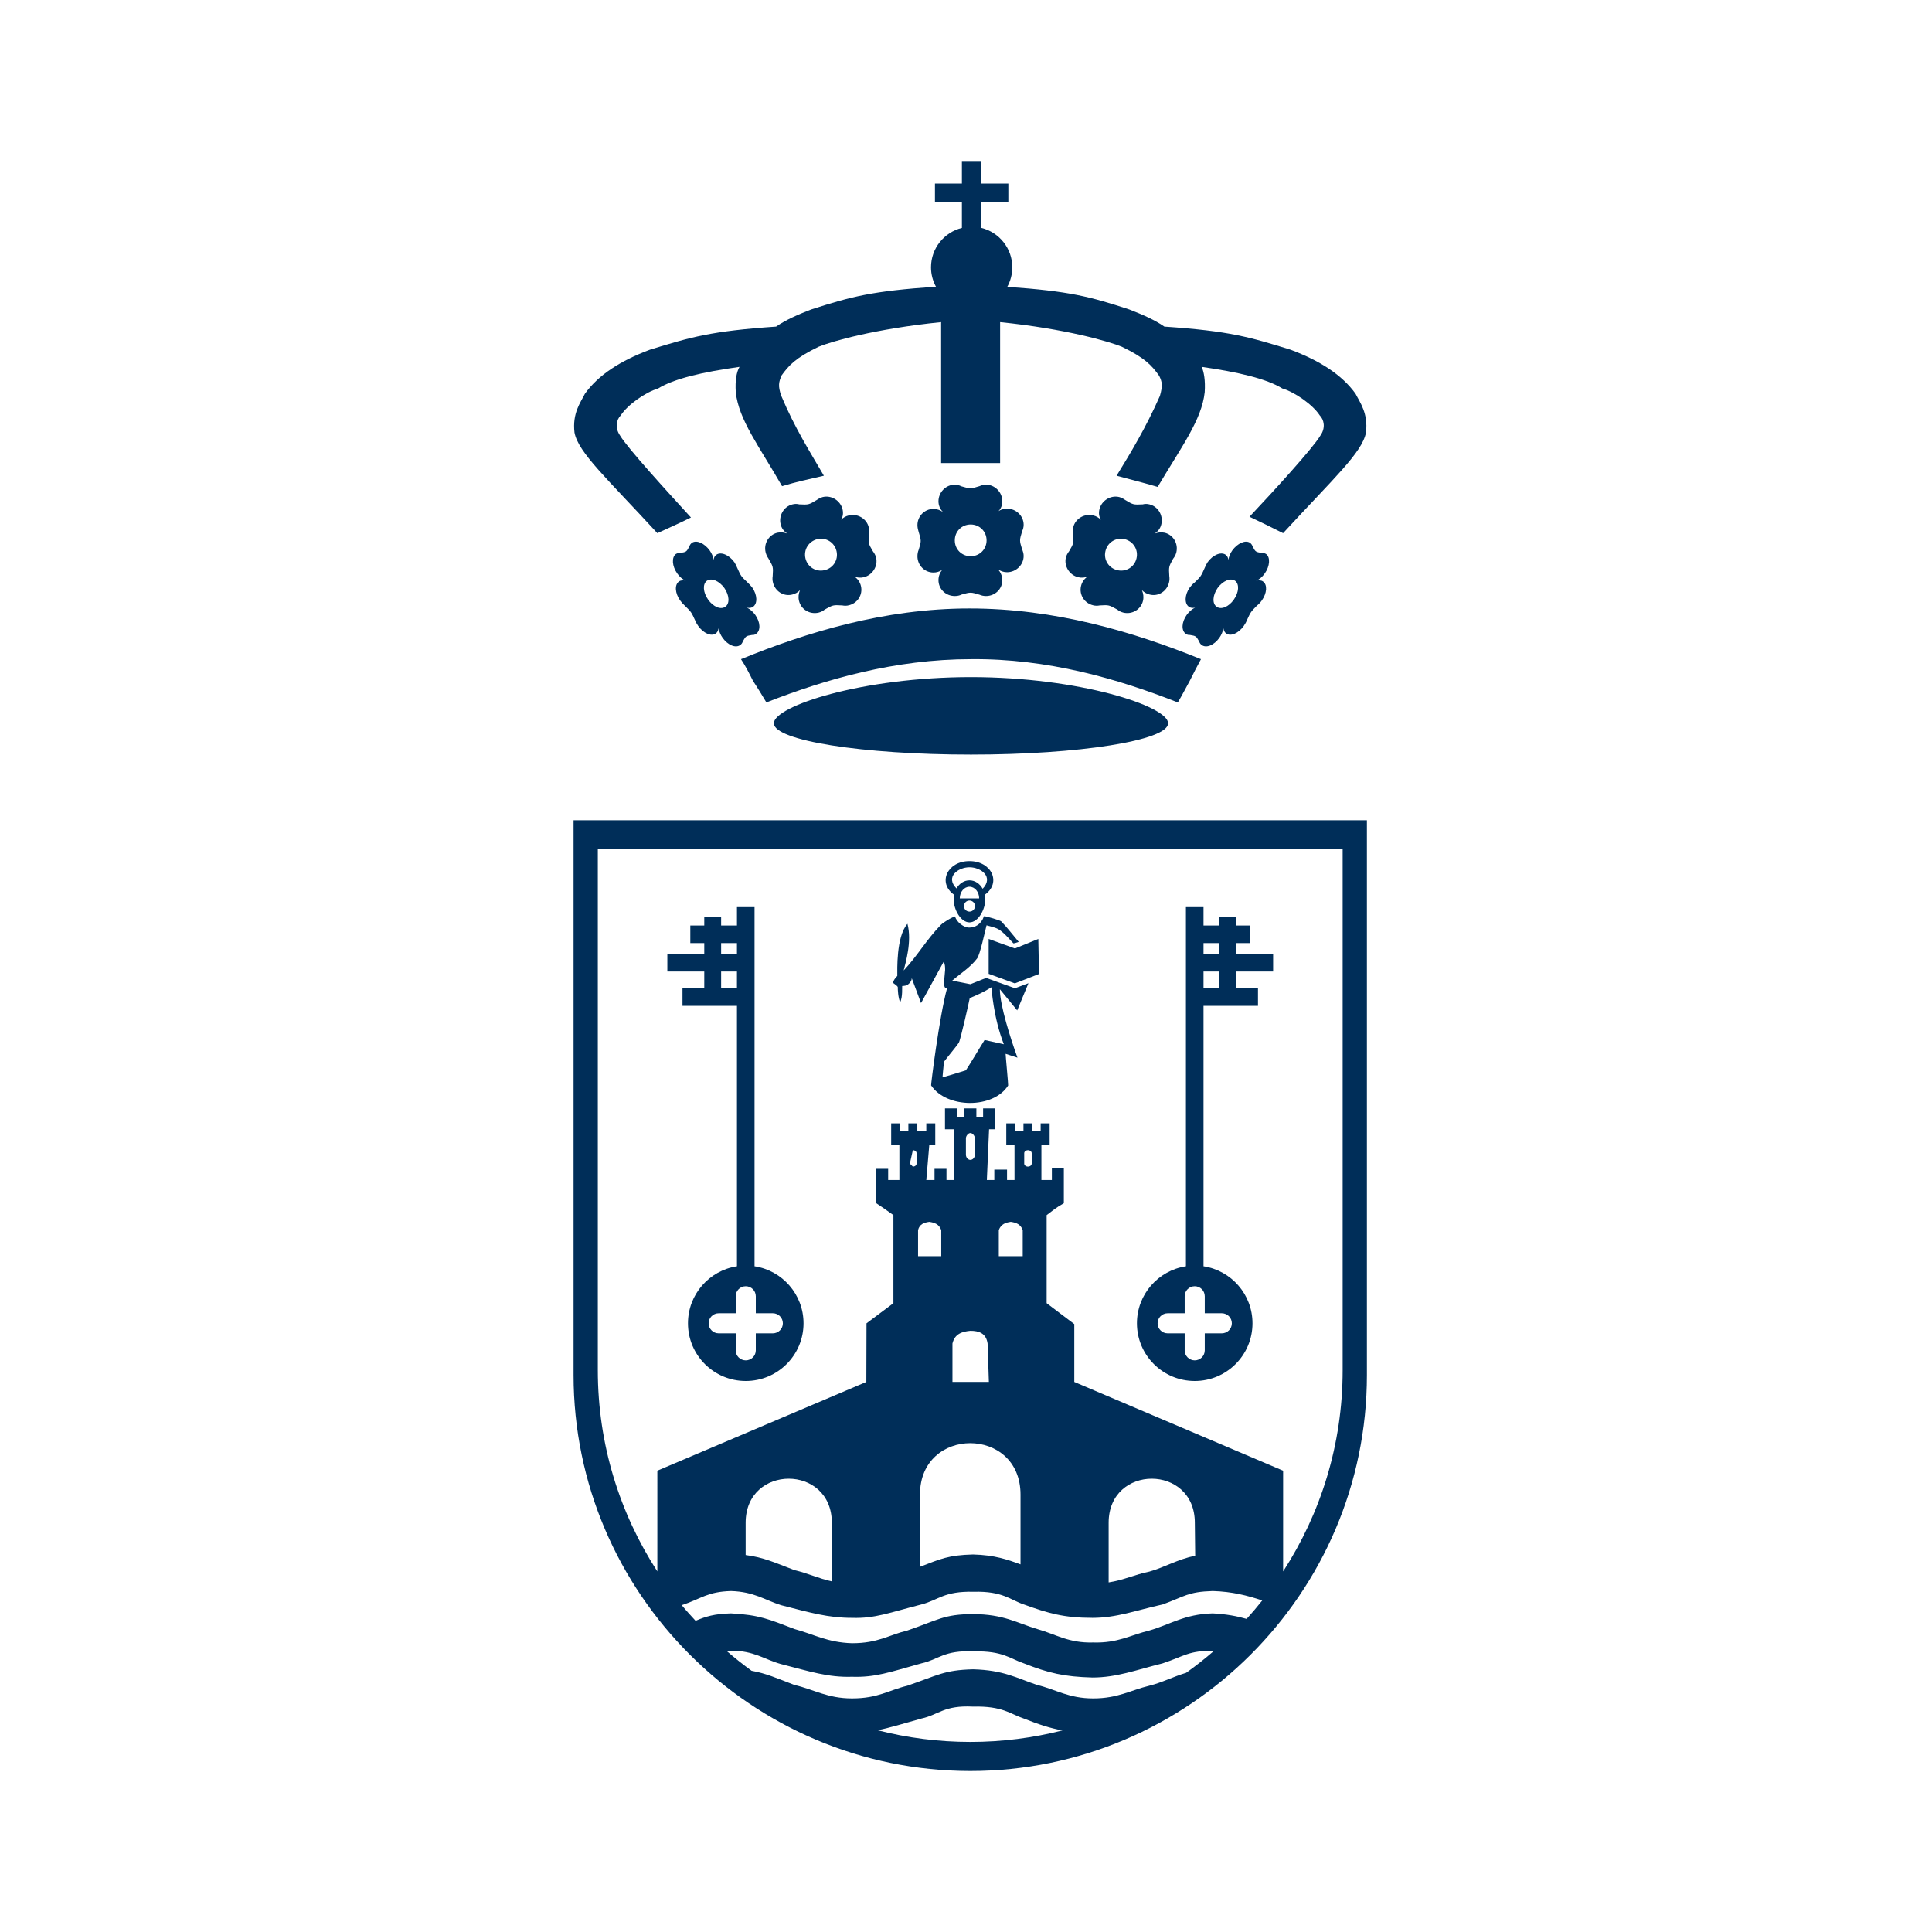 <?xml version="1.0" encoding="UTF-8"?>
<svg width="180px" height="180px" viewBox="0 0 180 180" version="1.1" xmlns="http://www.w3.org/2000/svg" xmlns:xlink="http://www.w3.org/1999/xlink">
    <!-- Generator: Sketch 53.2 (72643) - https://sketchapp.com -->
    <title>icon</title>
    <desc>Created with Sketch.</desc>
    <g id="icon" stroke="none" stroke-width="1" fill="none" fill-rule="evenodd">
        <path d="M74.863,123.289 C74.863,126.258 72.453,128.664 69.48,128.664 C66.507,128.664 64.097,126.258 64.097,123.289 C64.097,120.598 66.076,118.37 68.661,117.976 L68.661,93.71 L63.586,93.71 L63.586,92.074 L65.615,92.074 L65.615,90.515 L62.175,90.515 L62.175,88.88 L65.615,88.88 L65.615,87.864 L64.315,87.864 L64.315,86.227 L65.615,86.227 L65.615,85.413 L67.186,85.413 L67.186,86.227 L68.661,86.227 L68.661,84.513 L70.299,84.513 L70.299,117.976 C72.884,118.37 74.863,120.598 74.863,123.289 L74.863,123.289 Z M69.48,119.836 C68.963,119.836 68.544,120.254 68.544,120.771 L68.544,122.354 L66.957,122.354 C66.441,122.354 66.022,122.773 66.022,123.289 C66.022,123.806 66.441,124.224 66.957,124.224 L68.544,124.224 L68.544,125.808 C68.544,126.324 68.963,126.743 69.48,126.743 C69.996,126.743 70.416,126.324 70.416,125.808 L70.416,124.224 L72.003,124.224 C72.519,124.224 72.938,123.806 72.938,123.289 C72.938,122.773 72.519,122.354 72.003,122.354 L70.416,122.354 L70.416,120.771 C70.416,120.254 69.996,119.836 69.48,119.836 L69.48,119.836 Z M67.186,88.88 L68.66,88.88 L68.66,87.864 L67.186,87.864 L67.186,88.88 Z M67.186,92.074 L68.66,92.074 L68.66,90.515 L67.186,90.515 L67.186,92.074 Z M105.926,123.289 C105.926,120.598 107.907,118.37 110.49,117.976 L110.49,84.513 L112.129,84.513 L112.129,86.227 L113.604,86.227 L113.604,85.413 L115.174,85.413 L115.174,86.227 L116.475,86.227 L116.475,87.864 L115.174,87.864 L115.174,88.88 L118.615,88.88 L118.615,90.515 L115.174,90.515 L115.174,92.074 L117.203,92.074 L117.203,93.71 L112.129,93.71 L112.129,117.976 C114.713,118.37 116.692,120.598 116.692,123.289 C116.692,126.258 114.282,128.664 111.31,128.664 C108.337,128.664 105.926,126.258 105.926,123.289 L105.926,123.289 Z M111.31,119.836 C110.793,119.836 110.374,120.254 110.374,120.771 L110.374,122.354 L108.787,122.354 C108.271,122.354 107.851,122.773 107.851,123.289 C107.851,123.806 108.271,124.224 108.787,124.224 L110.374,124.224 L110.374,125.808 C110.374,126.324 110.793,126.743 111.31,126.743 C111.827,126.743 112.245,126.324 112.245,125.808 L112.245,124.224 L113.832,124.224 C114.35,124.224 114.768,123.806 114.768,123.289 C114.768,122.773 114.35,122.354 113.832,122.354 L112.245,122.354 L112.245,120.771 C112.245,120.254 111.827,119.836 111.31,119.836 L111.31,119.836 Z M112.129,88.88 L113.604,88.88 L113.604,87.864 L112.129,87.864 L112.129,88.88 Z M112.129,92.074 L113.604,92.074 L113.604,90.515 L112.129,90.515 L112.129,92.074 Z M92.111,87.48 L94.56,88.367 L96.737,87.48 L96.802,90.745 L94.551,91.619 L92.111,90.727 L92.111,87.48 Z M92.371,91.98 C91.717,92.399 90.992,92.729 90.349,92.984 C90.309,93.235 89.488,96.888 89.333,97.14 C89.124,97.48 88.279,98.464 87.947,98.925 C87.878,99.543 87.811,100.373 87.811,100.373 C88.507,100.183 89.15,99.979 89.985,99.721 C90.567,98.836 91.139,97.834 91.733,96.891 L93.526,97.29 C92.548,94.821 92.371,91.98 92.371,91.98 L92.371,91.98 Z M91.676,85.362 C91.923,85.361 93.194,85.753 93.28,85.841 C93.848,86.422 94.36,87.104 94.911,87.755 C94.79,87.8 94.479,87.894 94.432,87.894 C94.385,87.894 93.536,86.847 93.021,86.574 C92.659,86.38 92.322,86.325 91.913,86.21 C91.765,86.791 91.304,88.938 91.039,89.29 C90.416,90.119 89.491,90.691 88.717,91.361 L90.412,91.695 L91.873,91.109 L94.56,92.073 L95.817,91.603 L94.77,94.134 L93.155,92.163 C93.155,93.659 94.166,96.81 94.795,98.537 L93.691,98.181 C93.68,98.257 93.951,101.09 93.926,101.13 C92.548,103.316 88.2,103.293 86.749,101.121 C86.723,101.082 87.498,94.798 88.229,92.09 C87.993,92.137 87.942,91.73 87.942,91.619 L88.055,90.362 C88.055,90.071 88.048,89.893 87.932,89.577 L85.811,93.453 L84.943,91.128 C84.971,91.415 84.611,91.776 84.394,91.82 C84.282,91.844 84.164,91.865 84.054,91.865 C84.038,91.881 84.112,92.935 83.862,93.374 C83.673,92.935 83.643,92.196 83.643,91.951 C83.541,91.778 83.208,91.606 83.208,91.559 C83.208,91.374 83.448,91.065 83.6,90.925 C83.605,90.423 83.482,87.272 84.545,86.066 C84.98,87.703 84.365,89.721 84.193,90.417 C85.518,89.004 86.283,87.582 87.665,86.162 C87.795,86.03 87.965,85.927 88.116,85.828 C88.399,85.639 88.687,85.479 88.978,85.38 C89.135,85.94 89.819,86.42 90.281,86.42 C90.832,86.42 91.405,86.147 91.676,85.362 L91.676,85.362 Z M89.808,84.417 C89.808,84.702 90.038,84.932 90.323,84.932 C90.608,84.932 90.84,84.702 90.84,84.417 C90.84,84.133 90.608,83.902 90.323,83.902 C90.038,83.902 89.808,84.133 89.808,84.417 L89.808,84.417 Z M90.323,82.615 C89.825,82.615 89.421,83.1 89.42,83.702 L91.228,83.702 C91.226,83.1 90.822,82.615 90.323,82.615 L90.323,82.615 Z M88.85,83.775 C88.85,83.633 88.864,83.494 88.891,83.362 C87.321,82.252 88.257,80.225 90.324,80.225 C92.39,80.225 93.327,82.246 91.755,83.357 C91.783,83.491 91.797,83.631 91.797,83.775 C91.797,84.746 91.138,85.935 90.323,85.935 C89.51,85.935 88.85,84.746 88.85,83.775 L88.85,83.775 Z M89.113,82.771 C89.381,82.315 89.822,82.018 90.323,82.018 C90.835,82.018 91.288,82.329 91.552,82.803 C92.618,81.683 91.369,80.801 90.326,80.801 C89.279,80.801 88.034,81.688 89.113,82.771 L89.113,82.771 Z M53.438,128.114 L53.438,76.422 L127.352,76.422 L127.352,128.114 C127.352,148.423 110.751,165 90.411,165 C70.039,165 53.438,148.423 53.438,128.114 L53.438,128.114 Z M55.697,127.662 C55.697,134.557 57.736,140.994 61.243,146.404 L61.244,137.021 L80.715,128.752 L80.73,123.292 L83.237,121.415 L83.237,113.21 C82.471,112.654 82.261,112.515 81.635,112.098 L81.635,109.941 L81.635,108.899 L82.748,108.899 L82.748,109.941 L83.793,109.941 L83.793,106.673 L83.028,106.673 L83.028,105.352 L83.028,104.657 L83.863,104.657 L83.863,105.352 L84.63,105.352 L84.63,104.657 L85.047,104.657 L85.465,104.657 L85.465,105.352 L86.301,105.352 L86.301,104.657 L87.136,104.657 L87.136,105.352 L87.136,106.673 L86.579,106.673 L86.301,109.941 L87.067,109.941 L87.067,108.899 L88.181,108.899 L88.181,109.941 L88.878,109.941 L88.878,105.213 L88.042,105.213 L88.042,104.1 L88.042,103.266 L89.157,103.266 L89.157,104.1 L89.852,104.1 L89.852,103.266 L90.409,103.266 L90.967,103.266 L90.967,104.1 L91.593,104.1 L91.593,103.266 L92.15,103.266 L92.708,103.266 L92.708,104.1 L92.708,105.213 L92.15,105.213 L91.942,109.941 L92.638,109.941 L92.638,108.968 L93.823,108.968 L93.823,109.941 L94.171,109.941 L94.519,109.941 L94.519,106.673 L94.171,106.673 L93.753,106.673 L93.753,105.352 L93.753,104.657 L94.171,104.657 L94.588,104.657 L94.588,105.352 L95.354,105.352 L95.354,104.657 L95.772,104.657 L96.19,104.657 L96.19,105.352 L96.955,105.352 L96.955,104.657 L97.792,104.657 L97.792,105.352 L97.792,106.673 L97.025,106.673 L97.025,109.941 L98,109.941 L98,108.829 L99.115,108.829 L99.115,109.941 L99.115,112.098 C98.279,112.584 98.07,112.793 97.513,113.21 L97.513,121.415 L100.089,123.363 L100.089,128.752 L119.546,137.021 L119.546,146.406 C123.053,140.996 125.092,134.557 125.092,127.662 L125.092,79.13 L55.697,79.13 L55.697,127.662 Z M86.579,113.836 C86.092,113.906 85.674,114.044 85.534,114.6 L85.534,117.035 L86.579,117.035 L87.694,117.035 L87.694,114.6 C87.484,114.044 87.067,113.906 86.579,113.836 L86.579,113.836 Z M85.047,108.689 C85.256,108.689 85.395,108.55 85.395,108.411 L85.395,107.438 C85.395,107.298 85.256,107.161 85.047,107.161 L84.769,108.411 L85.047,108.689 Z M90.409,105.561 C90.2,105.561 89.992,105.838 89.992,106.048 L89.992,107.577 C89.992,107.855 90.2,108.064 90.409,108.064 C90.619,108.064 90.828,107.855 90.828,107.577 L90.828,106.048 C90.828,105.838 90.619,105.561 90.409,105.561 L90.409,105.561 Z M94.171,113.836 C93.683,113.906 93.265,114.044 93.056,114.6 L93.056,117.035 L94.171,117.035 L95.284,117.035 L95.284,114.6 C95.075,114.044 94.658,113.906 94.171,113.836 L94.171,113.836 Z M95.772,107.161 C95.564,107.161 95.424,107.298 95.424,107.438 L95.424,108.411 C95.424,108.55 95.564,108.689 95.772,108.689 C95.981,108.689 96.12,108.55 96.12,108.411 L96.12,107.438 C96.12,107.298 95.981,107.161 95.772,107.161 L95.772,107.161 Z M88.738,128.752 L92.131,128.752 L92.012,125.171 C91.873,124.197 91.176,123.988 90.409,123.988 C89.644,124.058 88.948,124.266 88.738,125.171 L88.738,128.752 Z M103.29,147.429 C104.728,147.206 105.736,146.692 107.074,146.425 C108.574,145.997 109.704,145.28 111.353,144.942 L111.32,141.871 C111.32,136.4 103.29,136.4 103.29,141.871 L103.29,147.429 Z M85.711,145.979 C87.608,145.242 88.362,144.886 90.653,144.827 C92.663,144.876 93.879,145.305 95.079,145.748 L95.079,139.244 C95.079,132.861 85.712,132.861 85.712,139.244 L85.711,145.979 Z M69.47,144.878 C71.157,145.101 72.115,145.558 74.023,146.286 C75.271,146.574 76.256,147.06 77.5,147.334 L77.5,141.871 C77.5,136.4 69.47,136.4 69.47,141.871 L69.47,144.878 Z M64.806,151.006 C65.785,150.596 66.535,150.359 68.109,150.316 C70.753,150.455 71.658,150.872 74.023,151.775 C75.833,152.261 77.084,153.026 79.381,153.095 C81.817,153.095 82.791,152.331 84.53,151.914 C87.383,150.941 87.939,150.385 90.653,150.385 C93.506,150.385 94.758,151.219 96.637,151.775 C98.377,152.261 99.559,153.095 101.855,153.026 C104.152,153.095 105.334,152.331 107.074,151.914 C109.022,151.358 110.344,150.385 112.988,150.316 C114.252,150.384 115.247,150.57 116.146,150.83 C116.649,150.273 117.135,149.7 117.603,149.11 C116.201,148.65 114.815,148.286 112.988,148.232 C110.691,148.301 110.413,148.717 108.325,149.482 C105.821,150.038 104.013,150.733 101.786,150.733 C99.141,150.733 97.681,150.316 95.384,149.482 C94.131,149.066 93.437,148.232 90.722,148.301 C87.939,148.232 87.453,149.066 85.852,149.482 C82.859,150.246 81.538,150.802 79.381,150.733 C77.154,150.733 75.485,150.246 72.77,149.551 C71.239,149.066 70.266,148.301 68.109,148.232 C65.883,148.301 65.396,148.927 63.517,149.551 C63.926,150.051 64.37,150.531 64.806,151.006 L64.806,151.006 Z M70.024,155.663 C71.388,155.909 72.333,156.341 74.023,156.986 C75.833,157.403 77.084,158.237 79.381,158.237 C81.817,158.237 82.791,157.472 84.53,157.055 C87.383,156.082 87.939,155.596 90.653,155.526 C93.506,155.596 94.758,156.36 96.637,156.986 C98.377,157.403 99.559,158.237 101.855,158.237 C104.152,158.237 105.334,157.472 107.074,157.055 C108.305,156.748 109.287,156.218 110.51,155.852 C111.415,155.207 112.288,154.518 113.126,153.79 C110.691,153.79 110.413,154.277 108.325,154.97 C105.821,155.596 104.013,156.291 101.786,156.291 C99.141,156.221 97.681,155.874 95.384,154.97 C94.131,154.554 93.437,153.79 90.722,153.86 C87.939,153.721 87.453,154.623 85.852,154.97 C82.859,155.804 81.538,156.291 79.381,156.221 C77.154,156.291 75.485,155.735 72.77,155.04 C71.239,154.623 70.266,153.79 68.109,153.79 L67.691,153.811 C68.442,154.46 69.219,155.078 70.024,155.663 L70.024,155.663 Z M98.987,161.217 C96.242,161.918 93.368,162.292 90.41,162.292 C87.425,162.292 84.527,161.913 81.761,161.202 C82.885,160.98 84.074,160.608 85.852,160.112 C87.453,159.765 87.939,158.861 90.653,159.001 C93.437,158.931 94.131,159.696 95.384,160.112 C96.738,160.645 97.8,161.009 98.987,161.217 Z M99.607,51.355 C100.032,50.629 100.032,50.629 99.976,49.727 C99.936,49.535 99.936,49.33 99.99,49.125 C100.183,48.317 101.032,47.824 101.841,48.016 C102.128,48.084 102.362,48.221 102.568,48.426 C102.389,48.139 102.348,47.797 102.43,47.455 C102.622,46.647 103.458,46.114 104.267,46.305 C104.472,46.36 104.664,46.456 104.828,46.578 C105.582,47.03 105.582,47.03 106.459,46.99 C106.666,46.934 106.884,46.934 107.09,46.99 C107.899,47.181 108.392,48.03 108.2,48.837 C108.119,49.206 107.885,49.521 107.57,49.713 C107.871,49.603 108.187,49.562 108.503,49.631 C109.31,49.823 109.79,50.644 109.599,51.451 C109.544,51.684 109.433,51.889 109.297,52.053 C108.886,52.805 108.886,52.805 108.941,53.682 C108.968,53.86 108.968,54.065 108.913,54.27 C108.721,55.078 107.926,55.598 107.117,55.393 C106.829,55.324 106.597,55.188 106.391,54.982 C106.528,55.296 106.569,55.639 106.488,55.981 C106.295,56.788 105.473,57.268 104.664,57.076 C104.445,57.022 104.253,56.925 104.089,56.788 C103.321,56.365 103.321,56.351 102.458,56.405 C102.252,56.446 102.047,56.446 101.841,56.392 C101.032,56.2 100.525,55.406 100.717,54.599 C100.799,54.229 101.032,53.914 101.333,53.709 C101.059,53.833 100.744,53.846 100.457,53.777 C99.648,53.586 99.113,52.751 99.305,51.943 C99.36,51.725 99.469,51.533 99.607,51.355 Z M104.788,50.233 C105.596,50.438 106.077,51.218 105.884,52.026 C105.693,52.834 104.897,53.312 104.102,53.12 C103.294,52.929 102.8,52.148 102.992,51.342 C103.184,50.52 103.979,50.041 104.788,50.233 Z M81.322,51.355 C81.459,51.533 81.569,51.725 81.624,51.943 C81.815,52.751 81.282,53.586 80.473,53.777 C80.185,53.846 79.869,53.833 79.595,53.709 C79.897,53.914 80.13,54.229 80.212,54.599 C80.404,55.406 79.897,56.2 79.088,56.392 C78.883,56.446 78.677,56.446 78.472,56.405 C77.607,56.351 77.607,56.365 76.841,56.788 C76.675,56.925 76.484,57.022 76.265,57.076 C75.456,57.268 74.634,56.788 74.442,55.981 C74.359,55.639 74.4,55.296 74.537,54.982 C74.332,55.188 74.099,55.324 73.811,55.393 C73.003,55.598 72.208,55.078 72.016,54.27 C71.961,54.065 71.961,53.86 71.989,53.682 C72.043,52.805 72.043,52.805 71.591,52.026 C71.495,51.889 71.385,51.684 71.331,51.451 C71.138,50.644 71.619,49.823 72.427,49.631 C72.742,49.562 73.058,49.603 73.359,49.713 C73.043,49.521 72.811,49.206 72.729,48.837 C72.537,48.03 73.03,47.181 73.839,46.99 C74.045,46.934 74.263,46.934 74.469,46.99 C75.347,47.03 75.347,47.03 76.1,46.578 C76.265,46.456 76.457,46.36 76.662,46.305 C77.47,46.114 78.306,46.647 78.499,47.455 C78.58,47.797 78.54,48.139 78.362,48.426 C78.567,48.221 78.8,48.084 79.088,48.016 C79.897,47.824 80.747,48.317 80.938,49.125 C80.993,49.33 80.993,49.535 80.952,49.727 C80.898,50.629 80.898,50.629 81.322,51.355 Z M76.141,50.233 C75.332,50.438 74.853,51.218 75.044,52.026 C75.237,52.834 76.032,53.312 76.826,53.12 C77.636,52.929 78.128,52.148 77.937,51.342 C77.745,50.52 76.949,50.041 76.141,50.233 L76.141,50.233 Z M111.298,54.27 C111.888,53.696 111.888,53.696 112.243,52.902 C112.312,52.724 112.409,52.532 112.517,52.368 C113.012,51.684 113.765,51.382 114.191,51.684 C114.341,51.793 114.422,51.957 114.451,52.163 C114.478,51.889 114.601,51.574 114.806,51.286 C115.287,50.616 116.04,50.274 116.466,50.575 C116.574,50.657 116.657,50.766 116.698,50.903 C116.972,51.423 116.986,51.423 117.562,51.52 C117.713,51.506 117.85,51.547 117.959,51.615 C118.371,51.916 118.315,52.751 117.836,53.422 C117.616,53.737 117.342,53.982 117.041,54.092 C117.288,54.051 117.507,54.051 117.672,54.175 C118.097,54.475 118.041,55.269 117.562,55.94 C117.425,56.131 117.274,56.296 117.095,56.433 C116.52,57.022 116.52,57.022 116.163,57.801 C116.109,57.952 115.999,58.143 115.876,58.321 C115.396,58.992 114.669,59.32 114.245,59.019 C114.094,58.91 114.011,58.746 113.984,58.541 C113.93,58.827 113.806,59.142 113.601,59.43 C113.107,60.114 112.394,60.402 111.97,60.101 C111.846,60.018 111.764,59.895 111.722,59.759 C111.435,59.252 111.421,59.252 110.86,59.156 C110.709,59.17 110.586,59.129 110.475,59.047 C110.051,58.746 110.078,57.979 110.558,57.295 C110.777,56.98 111.064,56.748 111.339,56.611 C111.12,56.665 110.914,56.638 110.763,56.529 C110.339,56.228 110.365,55.42 110.846,54.736 C110.983,54.558 111.133,54.394 111.298,54.27 L111.298,54.27 Z M115.067,54.106 C115.478,54.407 115.437,55.174 114.957,55.858 C114.478,56.542 113.779,56.829 113.353,56.529 C112.929,56.241 112.97,55.474 113.436,54.79 C113.93,54.106 114.642,53.818 115.067,54.106 Z M69.631,54.27 C69.795,54.394 69.946,54.558 70.083,54.736 C70.563,55.42 70.59,56.228 70.165,56.529 C70.015,56.638 69.809,56.665 69.59,56.611 C69.864,56.748 70.152,56.98 70.372,57.295 C70.851,57.979 70.878,58.746 70.453,59.047 C70.343,59.129 70.22,59.17 70.069,59.156 C69.494,59.252 69.494,59.252 69.206,59.759 C69.165,59.895 69.083,60.018 68.959,60.101 C68.535,60.402 67.822,60.114 67.328,59.43 C67.122,59.142 67,58.827 66.944,58.541 C66.917,58.746 66.835,58.91 66.684,59.019 C66.259,59.32 65.533,58.992 65.053,58.321 C64.929,58.143 64.82,57.952 64.765,57.801 C64.408,57.022 64.408,57.022 63.779,56.405 C63.655,56.296 63.505,56.131 63.368,55.94 C62.887,55.269 62.833,54.475 63.258,54.175 C63.422,54.051 63.642,54.051 63.887,54.092 C63.586,53.982 63.312,53.737 63.093,53.422 C62.613,52.751 62.559,51.916 62.97,51.615 C63.08,51.547 63.217,51.506 63.368,51.52 C63.943,51.423 63.956,51.423 64.231,50.903 C64.271,50.766 64.354,50.657 64.464,50.575 C64.889,50.274 65.643,50.616 66.122,51.286 C66.328,51.574 66.452,51.889 66.479,52.163 C66.506,51.957 66.589,51.793 66.739,51.684 C67.164,51.382 67.917,51.684 68.411,52.368 C68.521,52.532 68.617,52.724 68.685,52.902 C69.042,53.696 69.042,53.696 69.672,54.284 L69.631,54.27 Z M65.862,54.106 C66.286,53.818 67,54.106 67.493,54.79 C67.959,55.474 68,56.241 67.575,56.529 C67.15,56.829 66.452,56.542 65.971,55.858 C65.491,55.174 65.45,54.407 65.862,54.106 Z M95.221,51.164 C95.303,51.355 95.371,51.574 95.371,51.793 C95.371,52.628 94.659,53.312 93.823,53.312 C93.521,53.312 93.219,53.217 92.986,53.039 C93.219,53.312 93.384,53.669 93.384,54.051 C93.384,54.886 92.698,55.53 91.862,55.53 C91.656,55.53 91.451,55.488 91.26,55.406 C90.438,55.159 90.423,55.159 89.587,55.393 C89.396,55.488 89.176,55.53 88.956,55.53 C88.12,55.53 87.435,54.886 87.435,54.051 C87.435,53.696 87.559,53.367 87.765,53.107 C87.518,53.257 87.257,53.34 86.97,53.34 C86.134,53.34 85.476,52.656 85.476,51.821 C85.476,51.615 85.516,51.396 85.584,51.245 C85.845,50.397 85.845,50.397 85.584,49.535 C85.53,49.371 85.476,49.152 85.476,48.919 C85.476,48.098 86.134,47.413 86.97,47.413 C87.284,47.413 87.586,47.523 87.86,47.701 C87.586,47.442 87.435,47.085 87.435,46.702 C87.435,45.867 88.12,45.156 88.956,45.156 C89.162,45.156 89.382,45.21 89.56,45.306 C90.409,45.552 90.423,45.552 91.26,45.293 C91.438,45.21 91.656,45.156 91.862,45.156 C92.698,45.156 93.384,45.867 93.384,46.702 C93.384,47.057 93.26,47.386 93.028,47.619 C93.26,47.469 93.521,47.386 93.823,47.386 C94.659,47.386 95.371,48.057 95.371,48.891 C95.371,49.11 95.317,49.303 95.234,49.48 C94.974,50.343 94.974,50.343 95.221,51.164 Z M90.438,48.864 C91.26,48.864 91.917,49.508 91.917,50.343 C91.917,51.177 91.26,51.821 90.438,51.821 C89.601,51.821 88.956,51.177 88.956,50.343 C88.956,49.508 89.601,48.864 90.438,48.864 Z M89.618,21.235 L89.618,18.832 L87.107,18.832 L87.107,17.103 L89.618,17.103 L89.618,15 L90.541,15 L91.435,15 L91.435,17.103 L93.944,17.103 L93.944,18.832 L91.435,18.832 L91.435,21.235 C93.086,21.641 94.312,23.129 94.312,24.905 C94.312,25.564 94.142,26.184 93.845,26.723 C99.647,27.131 101.525,27.626 105.213,28.832 C106.465,29.317 107.578,29.804 108.483,30.429 C114.605,30.846 116.413,31.402 120.24,32.582 C123.023,33.625 125.041,34.944 126.292,36.681 C126.71,37.515 127.476,38.487 127.267,40.294 C126.919,42.169 124.206,44.6 119.544,49.672 C118.292,49.046 117.597,48.699 116.413,48.143 C118.64,45.781 122.327,41.752 123.023,40.572 C123.51,39.877 123.371,39.112 122.953,38.695 C122.327,37.724 120.658,36.542 119.474,36.195 C118.014,35.291 115.371,34.667 111.962,34.181 C112.17,34.667 112.31,35.43 112.24,36.542 C111.962,39.112 110.084,41.613 107.857,45.364 C106.187,44.878 105.561,44.739 104.03,44.322 C105.352,42.169 106.743,39.877 108.065,36.89 C108.344,35.917 108.274,35.569 107.996,35.013 C107.301,34.042 106.674,33.347 104.517,32.304 C103.335,31.819 99.3,30.638 93.178,30.012 L93.178,43.142 L87.682,43.142 L87.682,30.012 C81.49,30.638 77.455,31.819 76.272,32.304 C74.116,33.347 73.489,34.042 72.794,35.013 C72.586,35.569 72.446,35.917 72.794,36.89 C74.046,39.877 75.507,42.169 76.759,44.322 C75.229,44.671 74.255,44.878 72.864,45.295 C70.707,41.543 68.829,39.112 68.55,36.542 C68.481,35.43 68.62,34.667 68.898,34.181 C65.42,34.667 62.776,35.291 61.315,36.195 C60.133,36.542 58.462,37.724 57.836,38.695 C57.418,39.112 57.28,39.877 57.766,40.572 C58.462,41.752 62.219,45.851 64.376,48.212 C63.124,48.838 62.289,49.185 61.245,49.672 C56.584,44.6 53.871,42.169 53.523,40.294 C53.315,38.487 54.08,37.515 54.497,36.681 C55.749,34.944 57.766,33.625 60.549,32.582 C64.376,31.402 66.254,30.846 72.306,30.429 C73.211,29.804 74.324,29.317 75.577,28.832 C79.372,27.614 81.252,27.121 87.2,26.71 C86.908,26.174 86.74,25.558 86.74,24.905 C86.74,23.129 87.966,21.641 89.618,21.235 Z M109.735,65.442 C104.1,63.219 97.561,61.343 90.465,61.413 C83.368,61.413 76.898,63.289 71.403,65.442 C70.985,64.747 70.567,64.053 70.151,63.428 C69.803,62.733 69.454,62.038 69.037,61.413 C75.159,58.912 82.394,56.689 90.326,56.689 C98.256,56.689 105.561,58.842 111.892,61.413 C111.544,62.038 111.196,62.733 110.848,63.428 C110.5,64.053 110.152,64.747 109.735,65.442 Z M90.465,63.084 C100.553,63.084 108.831,65.789 108.831,67.388 C108.831,68.985 100.553,70.304 90.465,70.304 C80.307,70.304 72.098,68.985 72.098,67.388 C72.098,65.789 80.307,63.084 90.465,63.084 Z" id="logo" fill="#002E59"></path>
    </g>
</svg>
